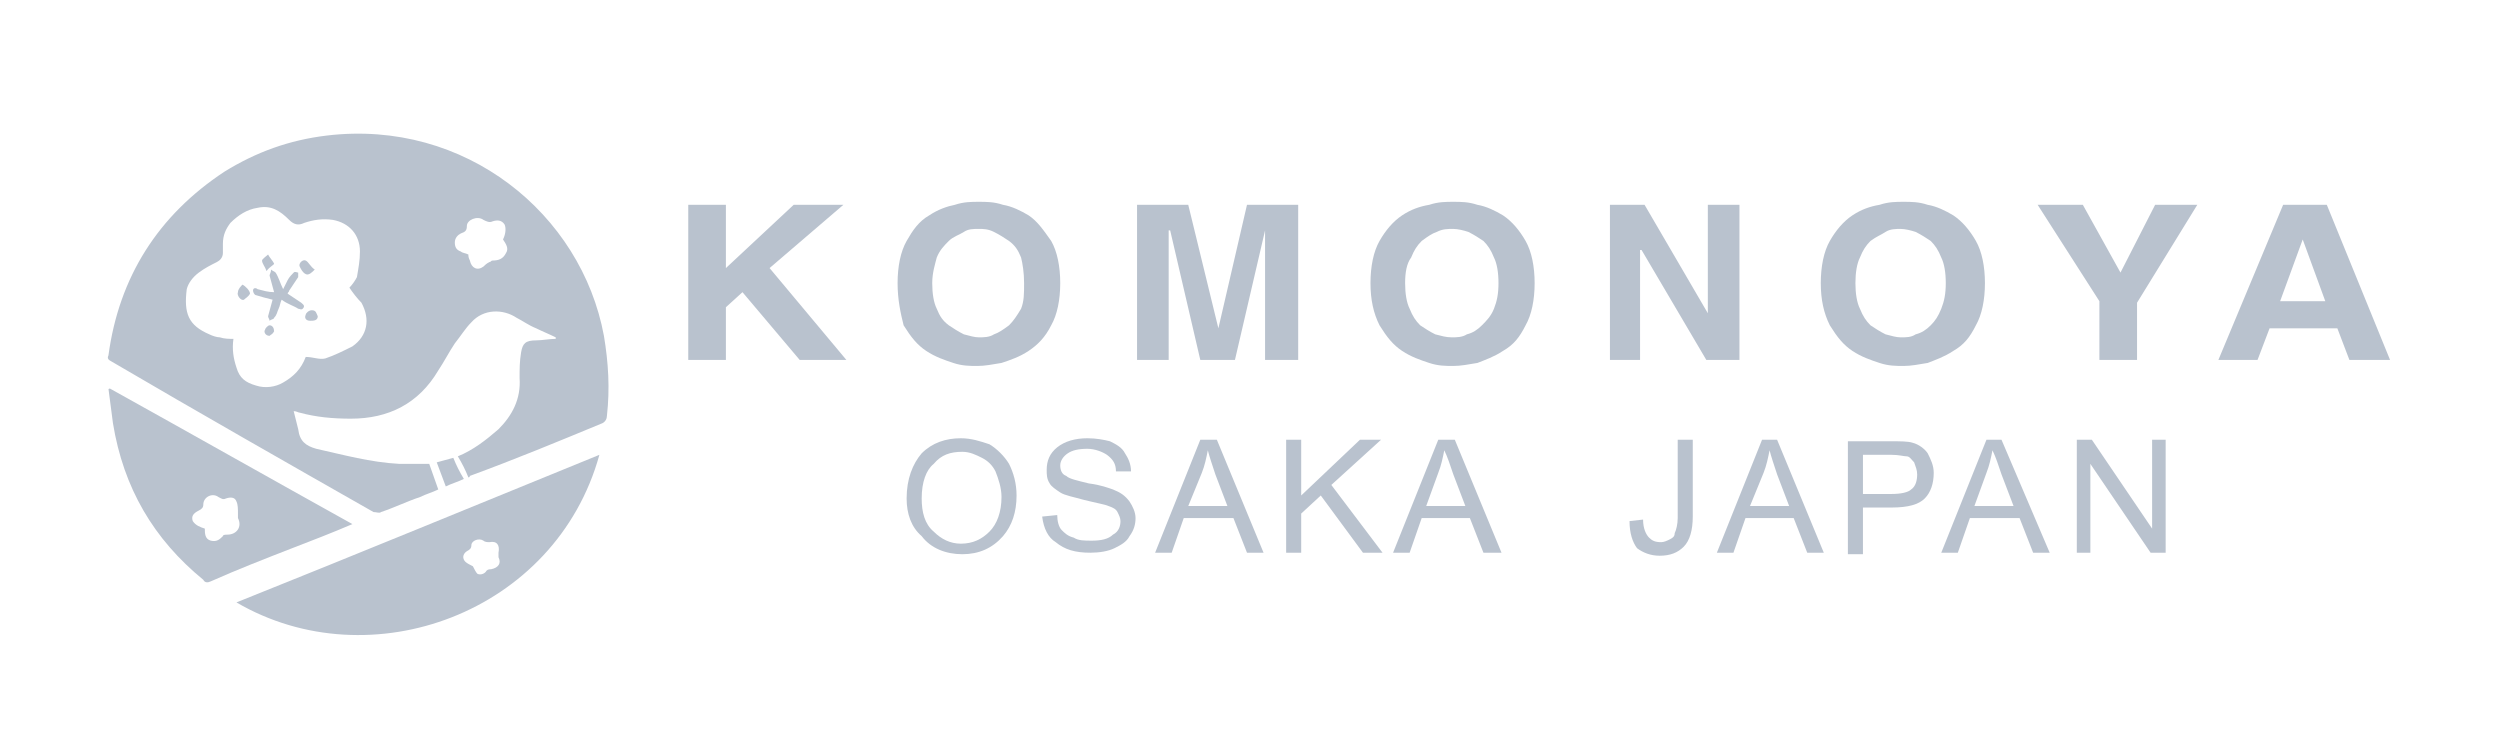 <?xml version="1.0" encoding="utf-8"?>
<!-- Generator: Adobe Illustrator 19.0.1, SVG Export Plug-In . SVG Version: 6.00 Build 0)  -->
<svg version="1.1" id="Capa_1" xmlns="http://www.w3.org/2000/svg" xmlns:xlink="http://www.w3.org/1999/xlink" x="0px" y="0px"
	 viewBox="-76 260 166 50" style="enable-background:new -76 260 166 50;" xml:space="preserve">
<style type="text/css">
	.st0{fill-rule:evenodd;clip-rule:evenodd;fill:#B9C2CE;}
	.st1{fill:#B9C2CE;}
</style>
<g>
	<g>
		<polygon class="st0" points="-27.8,280.4 -27.8,283.9 -30.3,283.9 -30.3,273.6 -27.8,273.6 -27.8,277.8 -23.3,273.6 -20,273.6 
			-24.9,277.8 -19.8,283.9 -22.9,283.9 -26.7,279.4 		"/>
		<polygon class="st0" points="10.2,273.6 10.2,283.9 8,283.9 8,275.3 8,275.3 6,283.9 3.7,283.9 1.7,275.3 1.6,275.3 1.6,283.9 
			-0.5,283.9 -0.5,273.6 2.9,273.6 4.9,281.8 4.9,281.8 6.8,273.6 		"/>
		<polygon class="st0" points="37.4,280.8 37.4,273.6 39.5,273.6 39.5,283.9 37.3,283.9 33,276.6 32.9,276.6 32.9,283.9 30.9,283.9 
			30.9,273.6 33.2,273.6 37.4,280.8 		"/>
		<path class="st0" d="M44.9,278.8c0-1.1,0.2-2.1,0.6-2.8c0.4-0.7,0.9-1.3,1.5-1.7c0.6-0.4,1.2-0.6,1.8-0.7c0.6-0.2,1.1-0.2,1.6-0.2
			c0.5,0,1,0,1.6,0.2c0.6,0.1,1.2,0.4,1.7,0.7c0.6,0.4,1.1,1,1.5,1.7c0.4,0.7,0.6,1.7,0.6,2.8c0,1.1-0.2,2.1-0.6,2.8
			c-0.4,0.8-0.8,1.3-1.5,1.7c-0.6,0.4-1.2,0.6-1.7,0.8c-0.6,0.1-1.1,0.2-1.6,0.2s-1,0-1.6-0.2c-0.6-0.2-1.2-0.4-1.8-0.8
			c-0.6-0.4-1-0.9-1.5-1.7C45.1,280.8,44.9,279.9,44.9,278.8z M44.9,278.8L44.9,278.8L44.9,278.8z M47.2,278.8L47.2,278.8
			c0,0.7,0.1,1.3,0.3,1.7c0.2,0.5,0.4,0.8,0.7,1.1c0.3,0.2,0.6,0.4,1,0.6c0.4,0.1,0.7,0.2,1,0.2c0.4,0,0.7,0,1-0.2
			c0.4-0.1,0.7-0.3,1-0.6c0.3-0.3,0.5-0.6,0.7-1.1c0.2-0.5,0.3-1,0.3-1.7c0-0.7-0.1-1.3-0.3-1.7c-0.2-0.5-0.4-0.8-0.7-1.1
			c-0.3-0.2-0.6-0.4-1-0.6c-0.3-0.1-0.7-0.2-1-0.2c-0.3,0-0.7,0-1,0.2s-0.6,0.3-1,0.6c-0.3,0.3-0.5,0.6-0.7,1.1
			C47.3,277.5,47.2,278.1,47.2,278.8z"/>
		<path class="st0" d="M15,278.8c0-1.1,0.2-2.1,0.6-2.8c0.4-0.7,0.9-1.3,1.5-1.7c0.6-0.4,1.2-0.6,1.8-0.7c0.6-0.2,1.1-0.2,1.6-0.2
			c0.5,0,1,0,1.6,0.2c0.6,0.1,1.2,0.4,1.7,0.7c0.6,0.4,1.1,1,1.5,1.7c0.4,0.7,0.6,1.7,0.6,2.8c0,1.1-0.2,2.1-0.6,2.8
			c-0.4,0.8-0.8,1.3-1.5,1.7c-0.6,0.4-1.2,0.6-1.7,0.8c-0.6,0.1-1.1,0.2-1.6,0.2c-0.5,0-1,0-1.6-0.2c-0.6-0.2-1.2-0.4-1.8-0.8
			c-0.6-0.4-1-0.9-1.5-1.7C15.2,280.8,15,279.9,15,278.8z M15,278.8L15,278.8L15,278.8z M17.3,278.8L17.3,278.8
			c0,0.7,0.1,1.3,0.3,1.7c0.2,0.5,0.4,0.8,0.7,1.1c0.3,0.2,0.6,0.4,1,0.6c0.4,0.1,0.7,0.2,1.1,0.2c0.3,0,0.7,0,1-0.2
			c0.4-0.1,0.7-0.3,1-0.6c0.3-0.3,0.6-0.6,0.8-1.1c0.2-0.5,0.3-1,0.3-1.7c0-0.7-0.1-1.3-0.3-1.7c-0.2-0.5-0.4-0.8-0.7-1.1
			c-0.3-0.2-0.6-0.4-1-0.6c-0.3-0.1-0.7-0.2-1-0.2c-0.4,0-0.7,0-1.1,0.2c-0.3,0.1-0.6,0.3-1,0.6c-0.3,0.3-0.5,0.6-0.7,1.1
			C17.4,277.5,17.3,278.1,17.3,278.8z"/>
		<path class="st0" d="M-16.4,278.8c0-1.1,0.2-2.1,0.6-2.8c0.4-0.7,0.8-1.3,1.5-1.7c0.6-0.4,1.2-0.6,1.7-0.7
			c0.6-0.2,1.1-0.2,1.6-0.2c0.5,0,1,0,1.6,0.2c0.6,0.1,1.2,0.4,1.7,0.7c0.6,0.4,1,1,1.5,1.7c0.4,0.7,0.6,1.7,0.6,2.8
			c0,1.1-0.2,2.1-0.6,2.8c-0.4,0.8-0.9,1.3-1.5,1.7c-0.6,0.4-1.2,0.6-1.8,0.8c-0.6,0.1-1.1,0.2-1.6,0.2c-0.5,0-1,0-1.6-0.2
			c-0.6-0.2-1.2-0.4-1.8-0.8c-0.6-0.4-1-0.9-1.5-1.7C-16.2,280.8-16.4,279.9-16.4,278.8z M-16.4,278.8L-16.4,278.8L-16.4,278.8z
			 M-14.1,278.8L-14.1,278.8c0,0.7,0.1,1.3,0.3,1.7c0.2,0.5,0.4,0.8,0.8,1.1c0.3,0.2,0.6,0.4,1,0.6c0.4,0.1,0.7,0.2,1,0.2
			c0.3,0,0.7,0,1-0.2c0.3-0.1,0.6-0.3,1-0.6c0.3-0.3,0.5-0.6,0.8-1.1c0.2-0.5,0.2-1,0.2-1.7c0-0.7-0.1-1.3-0.2-1.7
			c-0.2-0.5-0.4-0.8-0.8-1.1c-0.3-0.2-0.6-0.4-1-0.6s-0.7-0.2-1-0.2c-0.4,0-0.7,0-1,0.2s-0.7,0.3-1,0.6c-0.3,0.3-0.6,0.6-0.8,1.1
			C-13.9,277.5-14.1,278.1-14.1,278.8z"/>
		<polygon class="st0" points="65.9,280.1 65.9,283.9 63.4,283.9 63.4,280 59.3,273.6 62.3,273.6 64.8,278.1 67.1,273.6 69.9,273.6 
					"/>
		<path class="st0" d="M74.7,281.8l-0.8,2.1h-2.6l4.3-10.3h2.9l4.2,10.3h-2.7l-0.8-2.1H74.7z M74.7,281.8L74.7,281.8L74.7,281.8z
			 M76.9,275.9L76.9,275.9l-1.5,4.1h3L76.9,275.9L76.9,275.9z"/>
		<path class="st0" d="M-15.8,293.1c0-1.3,0.4-2.3,1-3c0.7-0.7,1.6-1,2.6-1c0.7,0,1.3,0.2,1.9,0.4c0.5,0.3,1,0.8,1.3,1.3
			c0.3,0.6,0.5,1.3,0.5,2.1c0,1.1-0.3,2-0.9,2.7c-0.7,0.8-1.6,1.2-2.7,1.2c-1.1,0-2.1-0.4-2.7-1.2C-15.5,295-15.8,294.1-15.8,293.1z
			 M-15.8,293.1L-15.8,293.1L-15.8,293.1z M-14.8,293.1L-14.8,293.1c0,0.9,0.2,1.7,0.8,2.2c0.5,0.5,1.1,0.8,1.8,0.8
			c0.8,0,1.4-0.3,1.9-0.8c0.5-0.5,0.8-1.3,0.8-2.3c0-0.6-0.2-1.2-0.4-1.7c-0.2-0.4-0.5-0.7-0.9-0.9c-0.4-0.2-0.8-0.4-1.3-0.4
			c-0.8,0-1.4,0.2-1.9,0.8C-14.5,291.2-14.8,292-14.8,293.1z"/>
		<path class="st0" d="M-6.8,294.3l1-0.1c0,0.4,0.1,0.8,0.3,1c0.2,0.2,0.4,0.4,0.8,0.5c0.3,0.2,0.7,0.2,1.2,0.2
			c0.6,0,1.1-0.1,1.4-0.4c0.4-0.2,0.5-0.6,0.5-0.9c0-0.2-0.1-0.4-0.2-0.6c-0.1-0.2-0.3-0.3-0.6-0.4c-0.2-0.1-0.8-0.2-1.6-0.4
			c-0.7-0.2-1.3-0.3-1.6-0.5c-0.3-0.2-0.6-0.4-0.7-0.6c-0.2-0.3-0.2-0.6-0.2-0.9c0-0.6,0.2-1.1,0.7-1.5c0.5-0.4,1.2-0.6,2-0.6
			c0.6,0,1.1,0.1,1.5,0.2c0.4,0.2,0.8,0.4,1,0.8c0.2,0.3,0.4,0.7,0.4,1.2l-1,0c0-0.5-0.2-0.8-0.6-1.1c-0.3-0.2-0.8-0.4-1.3-0.4
			c-0.6,0-1,0.1-1.3,0.3c-0.3,0.2-0.5,0.5-0.5,0.8c0,0.3,0.1,0.6,0.4,0.7c0.2,0.2,0.7,0.3,1.5,0.5c0.8,0.1,1.3,0.3,1.6,0.4
			c0.5,0.2,0.8,0.4,1.1,0.8c0.2,0.3,0.4,0.7,0.4,1.1c0,0.4-0.1,0.8-0.4,1.2c-0.2,0.4-0.6,0.6-1,0.8c-0.4,0.2-1,0.3-1.6,0.3
			c-1,0-1.7-0.2-2.3-0.7C-6.4,295.7-6.7,295.1-6.8,294.3z"/>
		<path class="st0" d="M0.7,296.7l3-7.5h1.1l3.1,7.5H6.8l-0.9-2.3H2.6l-0.8,2.3H0.7z M0.7,296.7L0.7,296.7L0.7,296.7z M2.9,293.6
			L2.9,293.6h2.6l-0.8-2.1c-0.2-0.6-0.4-1.2-0.5-1.6c-0.1,0.5-0.2,1-0.4,1.5L2.9,293.6z"/>
		<path class="st0" d="M16.5,296.7l3-7.5h1.1l3.1,7.5h-1.2l-0.9-2.3h-3.2l-0.8,2.3H16.5z M16.5,296.7L16.5,296.7L16.5,296.7z
			 M18.7,293.6L18.7,293.6h2.6l-0.8-2.1c-0.2-0.6-0.4-1.2-0.6-1.6c-0.1,0.5-0.2,1-0.4,1.5L18.7,293.6z"/>
		<path class="st0" d="M38,296.7l3-7.5H42l3.1,7.5H44l-0.9-2.3h-3.2l-0.8,2.3H38z M38,296.7L38,296.7L38,296.7z M40.2,293.6
			L40.2,293.6h2.6l-0.8-2.1c-0.2-0.6-0.4-1.2-0.5-1.6c-0.1,0.5-0.2,1-0.4,1.5L40.2,293.6z"/>
		<path class="st0" d="M52.9,296.7l3-7.5h1l3.2,7.5H59l-0.9-2.3h-3.3l-0.8,2.3H52.9z M52.9,296.7L52.9,296.7L52.9,296.7z
			 M55.1,293.6L55.1,293.6h2.6l-0.8-2.1c-0.2-0.6-0.4-1.2-0.6-1.6c-0.1,0.5-0.2,1-0.4,1.5L55.1,293.6z"/>
		<polygon class="st0" points="9.4,296.7 9.4,289.2 10.4,289.2 10.4,292.9 14.3,289.2 15.7,289.2 12.4,292.2 15.8,296.7 14.5,296.7 
			11.7,292.9 10.4,294.1 10.4,296.7 		"/>
		<path class="st0" d="M32.2,294.6l0.9-0.1c0,0.6,0.2,1,0.4,1.2c0.2,0.2,0.4,0.3,0.8,0.3c0.2,0,0.4-0.1,0.6-0.2
			c0.2-0.1,0.3-0.2,0.3-0.4c0.1-0.2,0.2-0.6,0.2-1v-5.2h1v5.1c0,0.9-0.2,1.6-0.6,2c-0.4,0.4-0.9,0.6-1.6,0.6c-0.6,0-1.1-0.2-1.5-0.5
			C32.4,296,32.2,295.4,32.2,294.6z"/>
		<path class="st0" d="M46.7,296.8v-7.5h2.8c0.7,0,1.2,0,1.5,0.1c0.4,0.1,0.8,0.4,1,0.7c0.2,0.4,0.4,0.8,0.4,1.3
			c0,0.7-0.2,1.3-0.6,1.7c-0.4,0.4-1.1,0.6-2.2,0.6h-1.9v3.1H46.7z M46.7,296.8L46.7,296.8L46.7,296.8z M47.7,292.8L47.7,292.8h1.9
			c0.6,0,1.1-0.1,1.3-0.3c0.3-0.2,0.4-0.6,0.4-1c0-0.3-0.1-0.5-0.2-0.8c-0.2-0.2-0.3-0.4-0.5-0.4c-0.2,0-0.5-0.1-1-0.1h-1.9V292.8z"
			/>
		<polygon class="st0" points="61.9,296.7 61.9,289.2 62.9,289.2 66.9,295.1 66.9,289.2 67.8,289.2 67.8,296.7 66.8,296.7 
			62.8,290.8 62.8,296.7 		"/>
	</g>
	<g>
		<path class="st1" d="M-44.9,291.7c-0.2-0.5-0.4-0.9-0.7-1.4c1-0.4,1.9-1.1,2.7-1.8c0.9-0.9,1.5-2,1.4-3.4c0-0.6,0-1.1,0.1-1.7
			c0.1-0.6,0.3-0.8,1-0.8c0.4,0,0.9-0.1,1.3-0.1c0,0,0-0.1,0-0.1c-0.4-0.2-0.9-0.4-1.3-0.6c-0.5-0.2-0.9-0.5-1.3-0.7
			c-0.9-0.6-2.2-0.6-3,0.3c-0.4,0.4-0.7,0.9-1.1,1.4c-0.4,0.6-0.7,1.2-1.1,1.8c-1.3,2.2-3.3,3.2-5.8,3.2c-1.2,0-2.3-0.1-3.4-0.4
			c-0.1,0-0.2-0.1-0.4-0.1c0.1,0.4,0.2,0.8,0.3,1.2c0.1,0.8,0.5,1.1,1.2,1.3c1.8,0.4,3.6,0.9,5.5,1c0.7,0,1.3,0,2,0
			c0.2,0.6,0.4,1.1,0.6,1.7c-0.4,0.2-0.8,0.3-1.2,0.5c-0.9,0.3-1.7,0.7-2.6,1c-0.1,0.1-0.3,0-0.5,0c-5.8-3.3-11.6-6.6-17.4-10
			c-0.2-0.1-0.3-0.2-0.2-0.4c0.7-5.2,3.3-9.3,7.7-12.2c2.1-1.3,4.3-2.1,6.8-2.4c9.2-1.1,16.9,5.2,18.4,13.3c0.3,1.8,0.4,3.5,0.2,5.3
			c0,0.2-0.1,0.4-0.3,0.5c-2.9,1.2-5.8,2.4-8.8,3.5C-44.8,291.6-44.8,291.7-44.9,291.7z M-52.8,279.1c0.2-0.2,0.4-0.5,0.5-0.7
			c0.1-0.6,0.2-1.1,0.2-1.7c0-1.1-0.7-1.9-1.8-2.1c-0.7-0.1-1.3,0-1.9,0.2c-0.4,0.2-0.7,0.1-1-0.2c-0.6-0.6-1.2-1-2.1-0.8
			c-0.7,0.1-1.3,0.5-1.8,1c-0.3,0.4-0.5,0.8-0.5,1.4c0,0.2,0,0.4,0,0.6c0,0.3-0.2,0.5-0.4,0.6c-0.4,0.2-0.8,0.4-1.2,0.7
			c-0.4,0.3-0.7,0.7-0.8,1.1c-0.2,1.6,0.1,2.4,1.5,3c0.2,0.1,0.5,0.2,0.7,0.2c0.3,0.1,0.6,0.1,0.9,0.1c-0.1,0.7,0,1.3,0.2,1.9
			c0.2,0.7,0.6,1,1.3,1.2c0.6,0.2,1.3,0.1,1.8-0.2c0.7-0.4,1.2-0.9,1.5-1.7c0.5,0,0.9,0.2,1.3,0.1c0.6-0.2,1.2-0.5,1.8-0.8
			c1-0.7,1.2-1.8,0.6-2.9C-52.3,279.8-52.6,279.4-52.8,279.1z M-42.6,275.9c0.2-0.4,0.2-0.8,0.1-1c-0.2-0.3-0.5-0.3-0.8-0.2
			c-0.2,0.1-0.4,0-0.6-0.1c-0.4-0.3-1.1,0-1.1,0.4c0,0.3-0.1,0.4-0.4,0.5c-0.2,0.1-0.4,0.3-0.4,0.6c0,0.3,0.1,0.5,0.4,0.6
			c0.1,0.1,0.3,0.1,0.5,0.2c0,0.1,0,0.2,0.1,0.4c0.1,0.5,0.5,0.7,0.9,0.4c0.1-0.1,0.2-0.2,0.4-0.3c0.1,0,0.1-0.1,0.2-0.1
			c0.4,0,0.7-0.1,0.9-0.5C-42.2,276.5-42.4,276.2-42.6,275.9z"/>
		<path class="st1" d="M-36.2,290.2c-2.9,10.5-15.2,15-24.1,9.8C-52.3,296.8-44.3,293.5-36.2,290.2z M-44.6,297.6
			C-44.7,297.6-44.7,297.6-44.6,297.6c0.1,0.2,0.2,0.4,0.3,0.5c0.2,0.1,0.5,0,0.6-0.2c0.1-0.1,0.2-0.1,0.3-0.1
			c0.5-0.1,0.7-0.4,0.5-0.8c0-0.1,0-0.2,0-0.3c0.1-0.5-0.1-0.8-0.6-0.7c-0.1,0-0.3,0-0.4-0.1c-0.3-0.2-0.8,0-0.8,0.3
			c0,0.2-0.1,0.3-0.3,0.4c-0.3,0.2-0.3,0.5-0.1,0.7C-45,297.4-44.8,297.5-44.6,297.6z"/>
		<path class="st1" d="M-68.7,285.8c5.4,3,10.7,6,16.1,9c-1.4,0.6-2.7,1.1-4,1.6c-1.8,0.7-3.6,1.4-5.4,2.2c-0.2,0.1-0.4,0.1-0.5-0.1
			c-3.3-2.7-5.3-6.1-6-10.4c-0.1-0.8-0.2-1.5-0.3-2.3C-68.8,285.9-68.8,285.8-68.7,285.8z M-62.4,295.1c0,0.3,0,0.7,0.4,0.8
			c0.4,0.1,0.6-0.1,0.8-0.3c0-0.1,0.2-0.1,0.3-0.1c0.6,0,1-0.5,0.7-1.1c0-0.1,0-0.2,0-0.3c0-0.3,0-0.6-0.1-0.8
			c-0.1-0.3-0.4-0.3-0.7-0.2c-0.2,0.1-0.3,0-0.5-0.1c-0.4-0.3-1,0-1,0.5c0,0.2-0.1,0.3-0.3,0.4c-0.4,0.2-0.5,0.4-0.4,0.7
			C-63,294.9-62.7,295-62.4,295.1z"/>
		<path class="st1" d="M-47,290.7c0.4-0.1,0.7-0.2,1.1-0.3c0.2,0.5,0.4,0.9,0.7,1.4c-0.4,0.2-0.8,0.3-1.2,0.5
			C-46.6,291.8-46.8,291.2-47,290.7z"/>
		<path class="st1" d="M-57.8,279.4c-0.1-0.4-0.2-0.7-0.3-1.1c0-0.1,0.1-0.2,0.1-0.4c0.1,0.1,0.2,0.1,0.3,0.2
			c0.2,0.3,0.3,0.7,0.5,1.1c0.1-0.2,0.2-0.4,0.3-0.6c0.1-0.2,0.3-0.4,0.4-0.5c0.1-0.1,0.2,0,0.3,0c0,0.1,0,0.2,0,0.3
			c-0.2,0.3-0.4,0.6-0.6,0.9c0,0.1-0.1,0.1-0.1,0.2c0.3,0.2,0.6,0.4,0.9,0.6c0.1,0.1,0.3,0.2,0.1,0.4c-0.1,0.1-0.2,0-0.3,0
			c-0.3-0.2-0.7-0.3-1.1-0.6c-0.1,0.2-0.1,0.4-0.2,0.6c-0.1,0.2-0.1,0.4-0.3,0.6c0,0.1-0.2,0.1-0.3,0.2c0-0.1-0.1-0.2-0.1-0.3
			c0.1-0.4,0.2-0.7,0.3-1.1c-0.4-0.1-0.8-0.2-1.1-0.3c-0.1,0-0.2-0.2-0.2-0.3c0-0.2,0.2-0.2,0.3-0.1
			C-58.5,279.3-58.2,279.4-57.8,279.4z"/>
		<path class="st1" d="M-58.3,278c-0.1-0.3-0.3-0.5-0.3-0.7c0-0.1,0.3-0.3,0.4-0.4c0.1,0.2,0.3,0.4,0.4,0.6
			C-57.8,277.6-58.1,277.7-58.3,278z"/>
		<path class="st1" d="M-55.1,277.9c-0.2,0.2-0.4,0.4-0.6,0.3c-0.2-0.1-0.3-0.3-0.4-0.5c-0.1-0.2,0.2-0.5,0.4-0.4
			C-55.5,277.4-55.4,277.7-55.1,277.9z"/>
		<path class="st1" d="M-59.9,278.9c0.2,0.1,0.5,0.4,0.5,0.6c-0.1,0.2-0.3,0.3-0.4,0.4c-0.2,0.1-0.5-0.3-0.4-0.5
			C-60.2,279.2-60,279-59.9,278.9z"/>
		<path class="st1" d="M-55.4,281.3c-0.3,0-0.4-0.2-0.3-0.4c0-0.1,0.2-0.3,0.4-0.3c0.3,0,0.3,0.2,0.4,0.4
			C-54.9,281.3-55.2,281.3-55.4,281.3z"/>
		<path class="st1" d="M-58.1,282.3c-0.3,0-0.4-0.3-0.3-0.4c0-0.1,0.2-0.3,0.3-0.3c0.2,0,0.3,0.2,0.3,0.4
			C-57.9,282.2-58,282.2-58.1,282.3z"/>
	</g>
</g>
</svg>
